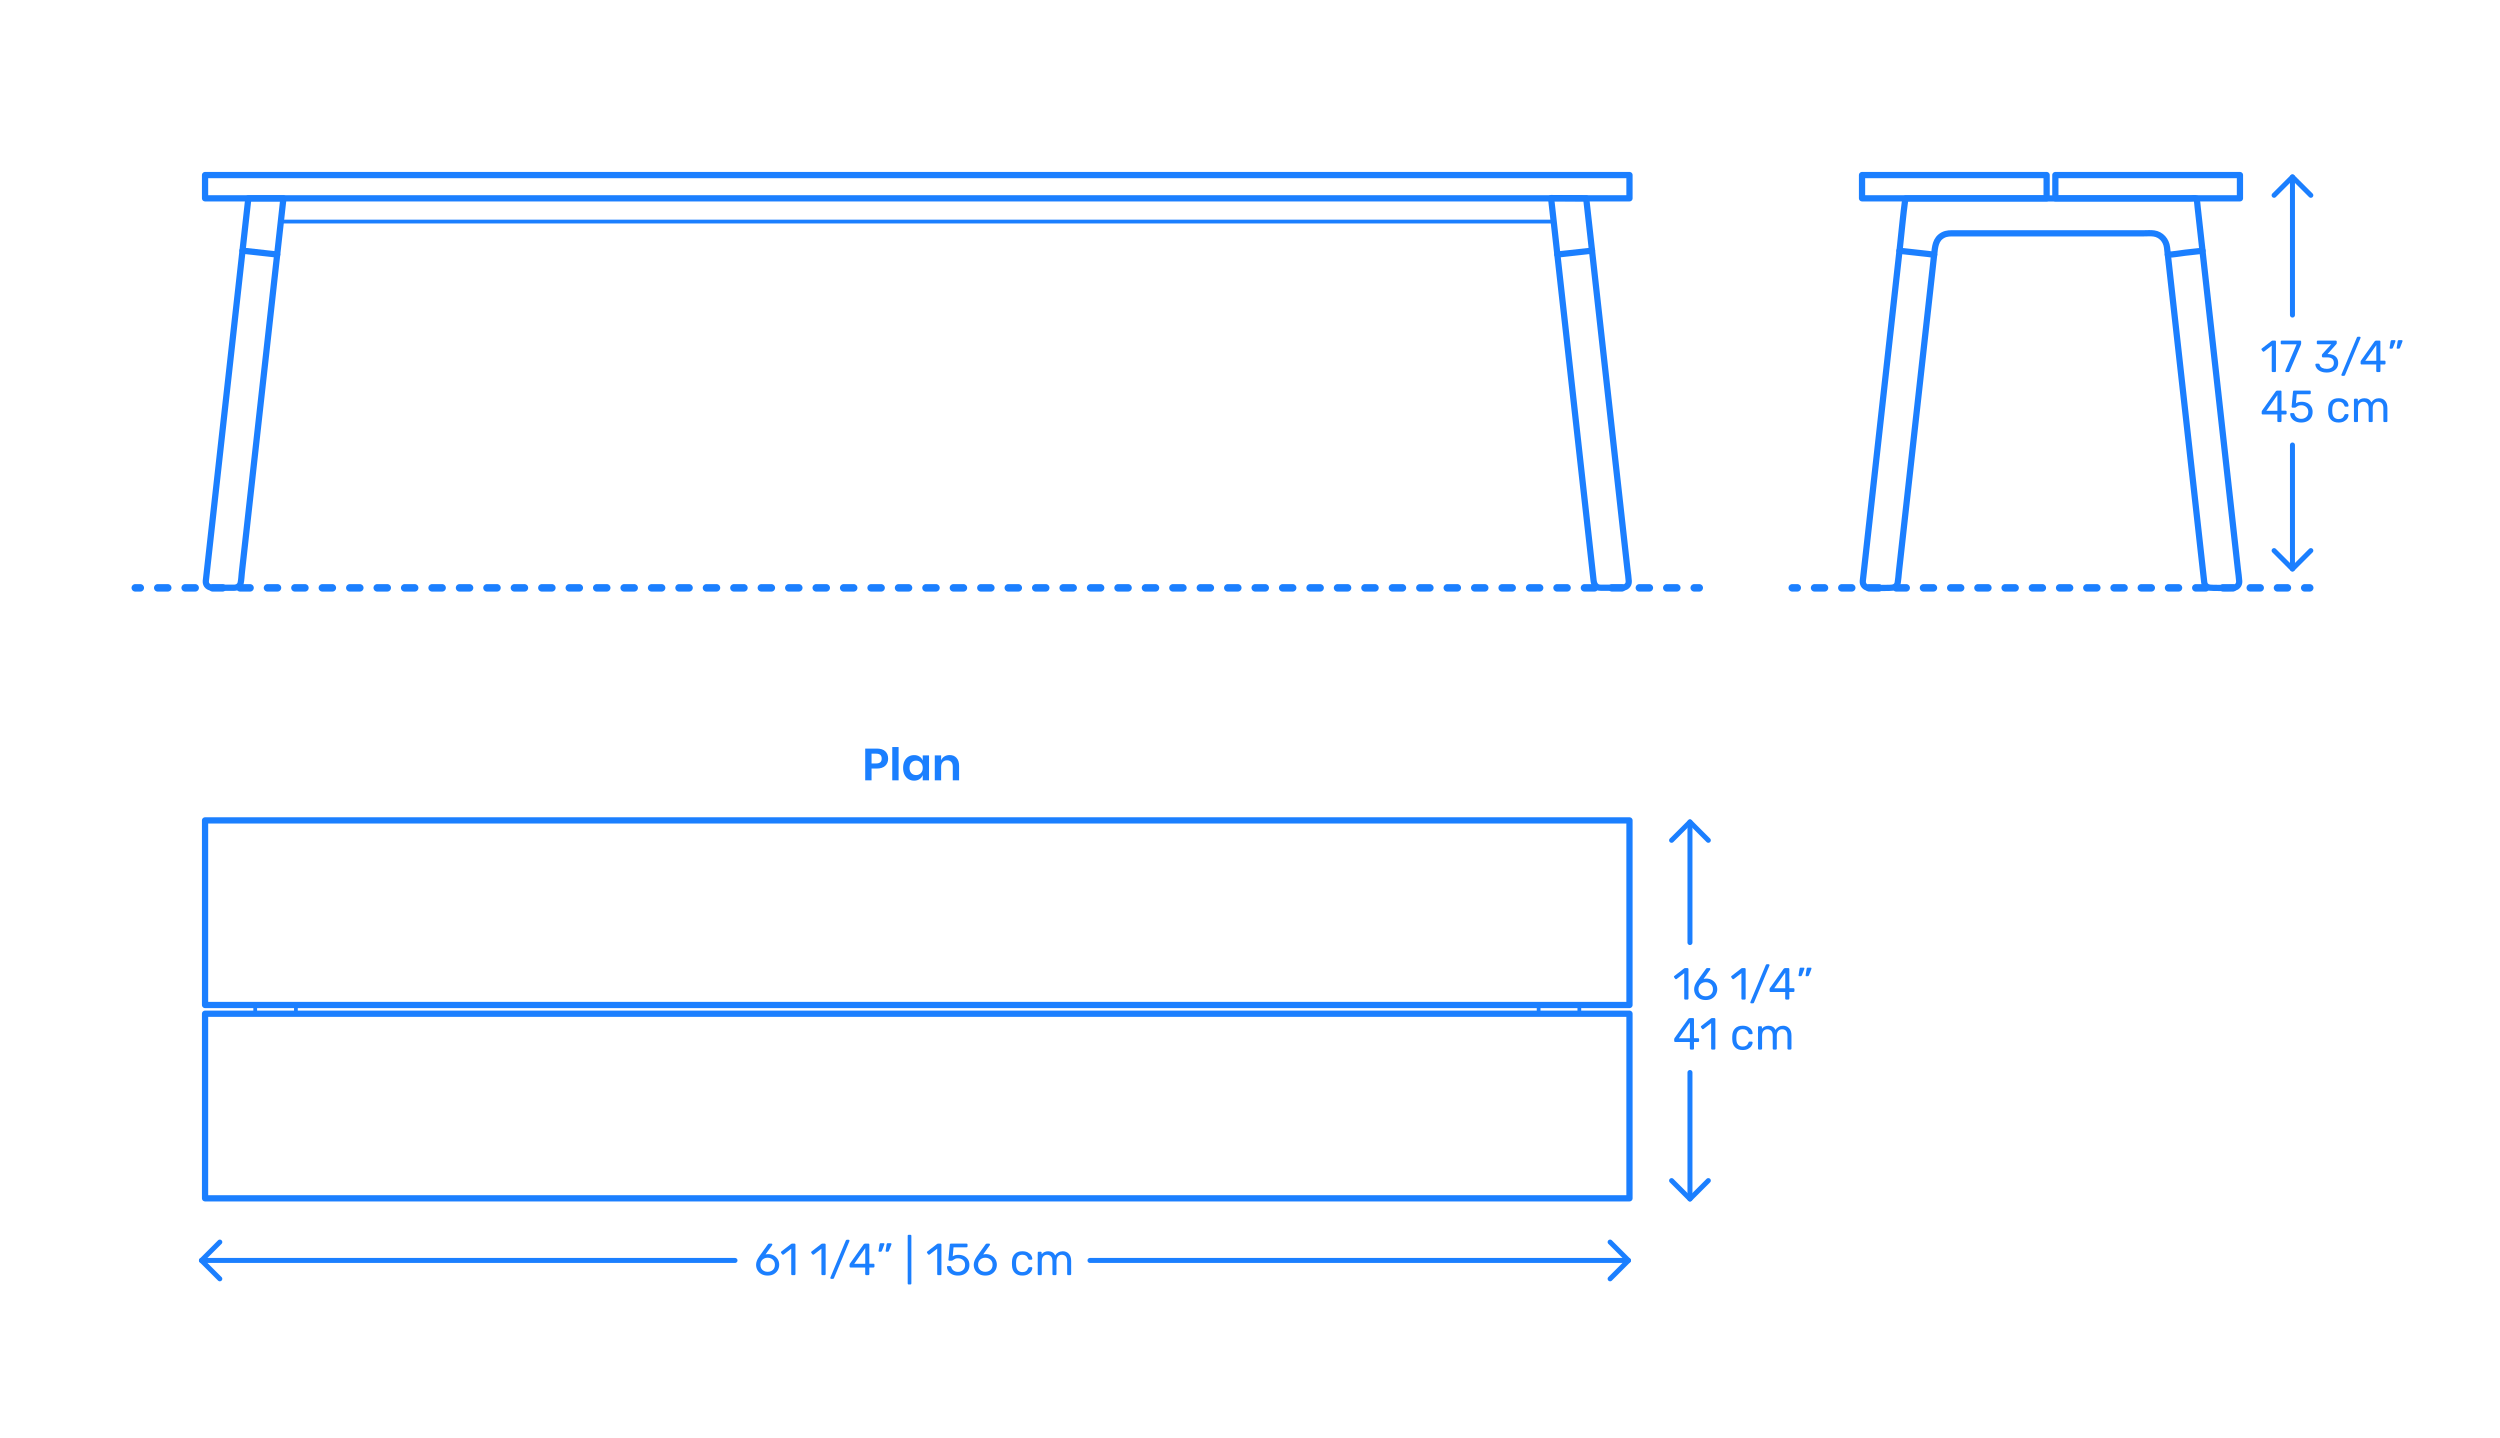 <?xml version="1.0" encoding="utf-8"?>
<!-- Generator: Adobe Illustrator 23.0.3, SVG Export Plug-In . SVG Version: 6.00 Build 0)  -->
<!DOCTYPE svg PUBLIC "-//W3C//DTD SVG 1.1//EN" "http://www.w3.org/Graphics/SVG/1.1/DTD/svg11.dtd">
<svg version="1.1" xmlns:x="http://ns.adobe.com/Extensibility/1.0/" xmlns:i="http://ns.adobe.com/AdobeIllustrator/10.0/" xmlns:graph="http://ns.adobe.com/Graphs/1.0/"
	 xmlns="http://www.w3.org/2000/svg" xmlns:xlink="http://www.w3.org/1999/xlink" xmlns:a="http://ns.adobe.com/AdobeSVGViewerExtensions/3.0/"
	 x="0px" y="0px" viewBox="0 0 1000 575" enable-background="new 0 0 1000 575" xml:space="preserve">
<g id="FILL-BACKGROUND">
	<rect fill="#FFFFFF" width="1000" height="575"/>
</g>
<g id="N-DIMENSIONS">
	<g id="MTEXT_103_">
		<g>
			<g>
				<g>
					<path fill="#1B7FFF" d="M348.624,307.42v4.716h-2.538v-12.708h4.626c1.5,0,2.631,0.36,3.393,1.08s1.143,1.698,1.143,2.934
						c0,1.213-0.393,2.179-1.179,2.898c-0.786,0.72-1.905,1.08-3.357,1.08H348.624z M352.674,303.441
						c0-0.636-0.174-1.121-0.522-1.458c-0.348-0.336-0.918-0.504-1.71-0.504h-1.818v3.906h1.818
						C351.929,305.386,352.674,304.737,352.674,303.441z"/>
					<path fill="#1B7FFF" d="M359.441,298.815v13.32h-2.538v-13.32H359.441z"/>
					<path fill="#1B7FFF" d="M367.812,302.632c0.6,0.396,1.026,0.93,1.278,1.602v-2.069h2.52v9.972h-2.52v-2.088
						c-0.252,0.672-0.678,1.209-1.278,1.611c-0.6,0.401-1.32,0.603-2.16,0.603c-0.84,0-1.596-0.204-2.268-0.612
						c-0.672-0.407-1.197-0.999-1.575-1.772c-0.378-0.774-0.567-1.684-0.567-2.728s0.189-1.953,0.567-2.727
						c0.378-0.774,0.903-1.365,1.575-1.773c0.672-0.407,1.428-0.611,2.268-0.611C366.492,302.038,367.211,302.235,367.812,302.632z
						 M364.536,305.025c-0.48,0.517-0.72,1.225-0.72,2.124c0,0.9,0.24,1.605,0.72,2.115c0.48,0.511,1.116,0.765,1.908,0.765
						c0.768,0,1.401-0.261,1.899-0.782c0.498-0.522,0.747-1.222,0.747-2.098c0-0.888-0.25-1.593-0.747-2.114
						c-0.498-0.522-1.131-0.783-1.899-0.783C365.652,304.252,365.016,304.51,364.536,305.025z"/>
					<path fill="#1B7FFF" d="M382.607,303.153c0.684,0.757,1.026,1.818,1.026,3.187v5.796h-2.52v-5.508
						c0-0.792-0.204-1.407-0.612-1.845c-0.408-0.438-0.966-0.657-1.674-0.657c-0.72,0-1.296,0.233-1.728,0.702
						c-0.432,0.468-0.648,1.14-0.648,2.016v5.292h-2.538v-9.972h2.538v1.998c0.264-0.672,0.699-1.197,1.305-1.575
						c0.605-0.378,1.305-0.567,2.097-0.567C381.005,302.02,381.923,302.397,382.607,303.153z"/>
				</g>
			</g>
		</g>
	</g>
	<g>
		<g id="POLYLINE_1747_">
			
				<polyline fill="none" stroke="#1B7FFF" stroke-width="2" stroke-linecap="round" stroke-linejoin="round" stroke-miterlimit="10" points="
				924.332,220.242 916.984,227.59 909.637,220.242 			"/>
		</g>
		<g id="POLYLINE_1730_">
			
				<polyline fill="none" stroke="#1B7FFF" stroke-width="2" stroke-linecap="round" stroke-linejoin="round" stroke-miterlimit="10" points="
				924.332,78.119 916.984,70.772 909.637,78.119 			"/>
		</g>
		<g id="MTEXT_101_">
			<g>
				<g>
					<g>
						<path fill="#1B7FFF" d="M908.799,148.717c-0.072-0.078-0.108-0.177-0.108-0.297v-10.152l-3.023,2.322
							c-0.084,0.072-0.174,0.107-0.27,0.107c-0.108,0-0.21-0.059-0.306-0.18l-0.432-0.558c-0.06-0.084-0.09-0.168-0.09-0.252
							c0-0.132,0.06-0.239,0.18-0.324l3.906-3.024c0.132-0.083,0.288-0.125,0.468-0.125h0.846c0.12,0,0.219,0.039,0.297,0.117
							s0.117,0.177,0.117,0.297v11.771c0,0.12-0.039,0.219-0.117,0.297s-0.177,0.117-0.297,0.117h-0.882
							C908.967,148.834,908.871,148.795,908.799,148.717z"/>
						<path fill="#1B7FFF" d="M914.208,148.717c-0.066-0.078-0.099-0.171-0.099-0.279l0.036-0.162l4.5-10.529h-5.94
							c-0.12,0-0.219-0.039-0.297-0.117c-0.078-0.078-0.117-0.177-0.117-0.297v-0.666c0-0.132,0.036-0.236,0.108-0.314
							c0.072-0.078,0.174-0.117,0.306-0.117h7.344c0.132,0,0.234,0.039,0.306,0.117c0.072,0.078,0.108,0.183,0.108,0.314v0.611
							c0,0.217-0.048,0.451-0.144,0.703l-4.446,10.403c-0.06,0.132-0.126,0.24-0.198,0.324c-0.072,0.084-0.174,0.126-0.306,0.126
							h-0.9C914.36,148.834,914.273,148.795,914.208,148.717z"/>
						<path fill="#1B7FFF" d="M928.274,148.555c-0.684-0.306-1.203-0.705-1.557-1.197c-0.354-0.491-0.543-1.002-0.567-1.529
							c0-0.107,0.036-0.195,0.108-0.262c0.072-0.065,0.162-0.099,0.27-0.099h0.81c0.132,0,0.24,0.027,0.324,0.081
							c0.083,0.055,0.15,0.159,0.198,0.314c0.156,0.613,0.495,1.045,1.017,1.297s1.137,0.378,1.845,0.378
							c0.864,0,1.551-0.207,2.061-0.621c0.51-0.414,0.765-1.005,0.765-1.772c0-1.465-0.894-2.197-2.682-2.197h-1.692
							c-0.12,0-0.219-0.038-0.297-0.116s-0.117-0.177-0.117-0.297v-0.468c0-0.181,0.066-0.336,0.198-0.469l3.51-3.888h-5.328
							c-0.12,0-0.219-0.036-0.297-0.108s-0.117-0.168-0.117-0.287v-0.648c0-0.132,0.039-0.236,0.117-0.314s0.177-0.117,0.297-0.117
							h7.128c0.132,0,0.237,0.039,0.315,0.117c0.078,0.078,0.117,0.183,0.117,0.314v0.594c0,0.133-0.061,0.27-0.18,0.414
							l-3.51,3.942h0.288c1.224,0.036,2.193,0.354,2.907,0.954c0.714,0.6,1.071,1.476,1.071,2.627c0,0.793-0.195,1.475-0.585,2.044
							c-0.39,0.569-0.933,1.008-1.629,1.313c-0.696,0.307-1.482,0.459-2.358,0.459C929.768,149.014,928.958,148.861,928.274,148.555
							z"/>
						<path fill="#1B7FFF" d="M936.644,150.238c-0.072-0.072-0.108-0.156-0.108-0.252c0-0.049,0.018-0.121,0.054-0.217l6.156-14.777
							c0.108-0.204,0.264-0.307,0.468-0.307h0.666c0.096,0,0.18,0.037,0.252,0.108c0.072,0.072,0.108,0.156,0.108,0.252
							c0,0.048-0.018,0.12-0.054,0.216l-6.174,14.778c-0.024,0.071-0.075,0.141-0.153,0.207c-0.078,0.065-0.183,0.099-0.315,0.099
							h-0.648C936.8,150.346,936.716,150.311,936.644,150.238z"/>
						<path fill="#1B7FFF" d="M950.621,148.717c-0.078-0.078-0.117-0.177-0.117-0.297v-2.628h-5.85c-0.12,0-0.219-0.039-0.297-0.117
							c-0.078-0.077-0.117-0.177-0.117-0.297v-0.666c0-0.168,0.066-0.348,0.198-0.54l5.418-7.632c0.06-0.097,0.15-0.171,0.27-0.226
							c0.12-0.054,0.252-0.08,0.396-0.08h1.224c0.132,0,0.234,0.035,0.306,0.107c0.072,0.072,0.108,0.174,0.108,0.307v7.631h1.638
							c0.12,0,0.219,0.039,0.297,0.117c0.078,0.078,0.117,0.178,0.117,0.297v0.685c0,0.12-0.039,0.22-0.117,0.297
							c-0.078,0.078-0.177,0.117-0.297,0.117h-1.638v2.628c0,0.12-0.039,0.219-0.117,0.297s-0.177,0.117-0.297,0.117h-0.828
							C950.797,148.834,950.699,148.795,950.621,148.717z M946.112,144.316h4.41v-6.265L946.112,144.316z"/>
						<path fill="#1B7FFF" d="M955.895,139.366c-0.054-0.072-0.069-0.162-0.045-0.271l0.396-2.52
							c0.048-0.348,0.216-0.521,0.503-0.521h1.152c0.083,0,0.153,0.029,0.207,0.09c0.054,0.06,0.081,0.132,0.081,0.215
							c0,0.121-0.018,0.217-0.054,0.289l-0.936,2.43c-0.06,0.132-0.126,0.23-0.198,0.297c-0.072,0.066-0.18,0.1-0.324,0.1h-0.558
							C956.023,139.475,955.949,139.438,955.895,139.366z M958.72,139.366c-0.054-0.072-0.069-0.162-0.045-0.271l0.396-2.52
							c0.048-0.348,0.216-0.521,0.504-0.521h1.152c0.084,0,0.153,0.029,0.207,0.09c0.054,0.06,0.081,0.132,0.081,0.215
							c0,0.121-0.018,0.217-0.054,0.289l-0.936,2.43c-0.061,0.132-0.126,0.23-0.198,0.297c-0.072,0.066-0.18,0.1-0.324,0.1h-0.558
							C958.849,139.475,958.774,139.438,958.72,139.366z"/>
						<path fill="#1B7FFF" d="M911.058,168.717c-0.078-0.078-0.117-0.178-0.117-0.297v-2.629h-5.849
							c-0.12,0-0.219-0.039-0.297-0.117c-0.078-0.077-0.117-0.176-0.117-0.297v-0.666c0-0.168,0.066-0.348,0.198-0.539l5.417-7.633
							c0.06-0.096,0.15-0.17,0.27-0.225s0.252-0.081,0.396-0.081h1.224c0.132,0,0.234,0.036,0.306,0.108
							c0.072,0.072,0.108,0.174,0.108,0.306v7.632h1.638c0.12,0,0.219,0.039,0.297,0.117c0.078,0.078,0.117,0.178,0.117,0.297v0.684
							c0,0.121-0.039,0.22-0.117,0.297c-0.078,0.078-0.177,0.117-0.297,0.117h-1.638v2.629c0,0.119-0.039,0.219-0.117,0.297
							s-0.177,0.117-0.297,0.117h-0.828C911.234,168.834,911.136,168.795,911.058,168.717z M906.549,164.315h4.409v-6.265
							L906.549,164.315z"/>
						<path fill="#1B7FFF" d="M918.141,168.527c-0.66-0.324-1.164-0.747-1.512-1.27c-0.349-0.521-0.534-1.082-0.558-1.682v-0.037
							c0-0.096,0.036-0.174,0.108-0.233c0.072-0.06,0.156-0.091,0.252-0.091h0.882c0.252,0,0.414,0.133,0.486,0.396
							c0.18,0.648,0.513,1.131,0.999,1.449c0.486,0.318,1.047,0.477,1.683,0.477c0.816,0,1.494-0.248,2.034-0.746
							s0.81-1.186,0.81-2.062c0-0.804-0.27-1.442-0.81-1.917s-1.218-0.711-2.034-0.711c-0.432,0-0.78,0.054-1.044,0.162
							c-0.264,0.107-0.534,0.264-0.81,0.468c-0.156,0.12-0.285,0.207-0.387,0.261c-0.102,0.055-0.213,0.082-0.333,0.082h-0.864
							c-0.108,0-0.204-0.039-0.288-0.117c-0.084-0.078-0.12-0.172-0.108-0.279l0.558-5.994c0.036-0.3,0.186-0.45,0.45-0.45h6.228
							c0.132,0,0.234,0.036,0.306,0.108c0.072,0.072,0.108,0.174,0.108,0.306v0.666c0,0.12-0.039,0.216-0.117,0.288
							s-0.177,0.107-0.297,0.107h-5.184l-0.324,3.619c0.576-0.408,1.35-0.613,2.322-0.613c0.804,0,1.536,0.16,2.196,0.478
							c0.66,0.318,1.185,0.783,1.575,1.396c0.39,0.611,0.585,1.338,0.585,2.178c0,0.889-0.195,1.652-0.585,2.295
							c-0.39,0.643-0.93,1.128-1.62,1.458s-1.479,0.495-2.367,0.495C919.581,169.014,918.8,168.852,918.141,168.527z"/>
						<path fill="#1B7FFF" d="M932.414,167.924c-0.72-0.725-1.098-1.742-1.134-3.051l-0.018-0.72l0.018-0.72
							c0.036-1.309,0.414-2.324,1.134-3.051c0.72-0.727,1.722-1.09,3.006-1.09c0.864,0,1.593,0.153,2.187,0.459
							c0.594,0.307,1.038,0.688,1.332,1.144s0.453,0.912,0.477,1.368c0.012,0.107-0.027,0.204-0.117,0.287
							c-0.09,0.085-0.189,0.127-0.297,0.127h-0.792c-0.12,0-0.21-0.027-0.27-0.081s-0.12-0.153-0.18-0.298
							c-0.216-0.587-0.513-1.004-0.891-1.25s-0.855-0.369-1.431-0.369c-0.756,0-1.356,0.234-1.8,0.701
							c-0.444,0.469-0.684,1.183-0.72,2.143l-0.018,0.63l0.018,0.63c0.036,0.961,0.276,1.674,0.72,2.143
							c0.444,0.468,1.044,0.701,1.8,0.701c0.588,0,1.068-0.123,1.44-0.369c0.372-0.245,0.666-0.662,0.882-1.25
							c0.06-0.145,0.12-0.243,0.18-0.297c0.06-0.055,0.15-0.082,0.27-0.082h0.792c0.108,0,0.207,0.043,0.297,0.127
							c0.09,0.084,0.129,0.18,0.117,0.287c-0.024,0.445-0.183,0.895-0.477,1.351s-0.738,0.84-1.332,1.151
							c-0.594,0.312-1.323,0.469-2.187,0.469C934.136,169.014,933.134,168.65,932.414,167.924z"/>
						<path fill="#1B7FFF" d="M941.693,168.717c-0.078-0.078-0.117-0.178-0.117-0.297v-8.532c0-0.12,0.039-0.22,0.117-0.298
							c0.078-0.077,0.177-0.116,0.297-0.116h0.756c0.12,0,0.216,0.039,0.288,0.116c0.072,0.078,0.108,0.178,0.108,0.298v0.612
							c0.648-0.805,1.524-1.207,2.628-1.207c1.32,0,2.256,0.553,2.808,1.656c0.288-0.504,0.699-0.906,1.233-1.205
							c0.534-0.301,1.131-0.451,1.791-0.451c0.984,0,1.788,0.336,2.412,1.008c0.624,0.673,0.936,1.645,0.936,2.916v5.203
							c0,0.119-0.039,0.219-0.117,0.297s-0.177,0.117-0.297,0.117h-0.774c-0.12,0-0.219-0.039-0.297-0.117s-0.117-0.178-0.117-0.297
							v-5.041c0-0.959-0.198-1.646-0.594-2.061s-0.918-0.621-1.566-0.621c-0.576,0-1.071,0.213-1.485,0.639
							c-0.414,0.427-0.621,1.107-0.621,2.043v5.041c0,0.119-0.039,0.219-0.117,0.297s-0.177,0.117-0.297,0.117h-0.792
							c-0.12,0-0.219-0.039-0.297-0.117c-0.078-0.078-0.117-0.178-0.117-0.297v-5.041c0-0.947-0.207-1.631-0.621-2.051
							c-0.414-0.42-0.927-0.631-1.539-0.631c-0.576,0-1.071,0.211-1.485,0.631s-0.621,1.098-0.621,2.033v5.059
							c0,0.119-0.04,0.219-0.117,0.297c-0.078,0.078-0.177,0.117-0.297,0.117h-0.792
							C941.87,168.834,941.771,168.795,941.693,168.717z"/>
					</g>
				</g>
			</g>
		</g>
		<g id="POLYLINE_1729_">
			
				<line fill="none" stroke="#1B7FFF" stroke-width="2" stroke-linecap="round" stroke-linejoin="round" stroke-miterlimit="10" x1="916.984" y1="227.59" x2="916.984" y2="178"/>
		</g>
		<g id="POLYLINE_1728_">
			
				<line fill="none" stroke="#1B7FFF" stroke-width="2" stroke-linecap="round" stroke-linejoin="round" stroke-miterlimit="10" x1="916.984" y1="126.023" x2="916.984" y2="70.772"/>
		</g>
	</g>
	<g>
		<g id="POLYLINE_1727_">
			
				<polyline fill="none" stroke="#1B7FFF" stroke-width="2" stroke-linecap="round" stroke-linejoin="round" stroke-miterlimit="10" points="
				683.332,472.242 675.984,479.59 668.637,472.242 			"/>
		</g>
		<g id="POLYLINE_1726_">
			
				<polyline fill="none" stroke="#1B7FFF" stroke-width="2" stroke-linecap="round" stroke-linejoin="round" stroke-miterlimit="10" points="
				683.332,336.119 675.984,328.772 668.637,336.119 			"/>
		</g>
		<g id="MTEXT_99_">
			<g>
				<g>
					<g>
						<path fill="#1B7FFF" d="M673.799,399.717c-0.072-0.078-0.108-0.177-0.108-0.297v-10.152l-3.023,2.322
							c-0.084,0.072-0.174,0.107-0.27,0.107c-0.108,0-0.21-0.059-0.306-0.18l-0.432-0.558c-0.06-0.084-0.09-0.168-0.09-0.252
							c0-0.132,0.06-0.239,0.18-0.324l3.906-3.024c0.132-0.083,0.288-0.125,0.468-0.125h0.846c0.12,0,0.219,0.039,0.297,0.117
							s0.117,0.177,0.117,0.297v11.771c0,0.12-0.039,0.219-0.117,0.297s-0.177,0.117-0.297,0.117h-0.882
							C673.967,399.834,673.871,399.795,673.799,399.717z"/>
						<path fill="#1B7FFF" d="M679.802,399.43c-0.702-0.391-1.236-0.916-1.602-1.576c-0.366-0.659-0.549-1.379-0.549-2.16
							c0-1.031,0.414-2.135,1.242-3.312l3.438-4.788c0.012-0.012,0.045-0.054,0.099-0.126c0.054-0.071,0.123-0.128,0.207-0.171
							c0.083-0.042,0.18-0.062,0.288-0.062h0.882c0.108,0,0.195,0.039,0.261,0.117s0.099,0.17,0.099,0.278
							c0,0.06-0.03,0.138-0.09,0.233l-2.628,3.673c0.312-0.072,0.66-0.108,1.044-0.108c0.875,0,1.647,0.195,2.313,0.586
							c0.666,0.39,1.182,0.905,1.548,1.547c0.366,0.643,0.549,1.348,0.549,2.115s-0.183,1.485-0.549,2.151
							c-0.366,0.666-0.897,1.196-1.593,1.593c-0.696,0.396-1.519,0.594-2.466,0.594C681.334,400.014,680.503,399.818,679.802,399.43
							z M683.734,398.195c0.444-0.215,0.798-0.536,1.062-0.963c0.264-0.426,0.396-0.938,0.396-1.539
							c0-0.588-0.135-1.094-0.405-1.521c-0.27-0.426-0.627-0.749-1.071-0.972c-0.444-0.223-0.924-0.333-1.44-0.333
							s-0.996,0.11-1.44,0.333s-0.798,0.546-1.062,0.972c-0.264,0.427-0.396,0.933-0.396,1.521c0,0.601,0.132,1.113,0.396,1.539
							c0.264,0.427,0.618,0.748,1.062,0.963c0.444,0.217,0.924,0.324,1.44,0.324C682.805,398.52,683.291,398.412,683.734,398.195z"
							/>
						<path fill="#1B7FFF" d="M696.676,399.717c-0.072-0.078-0.108-0.177-0.108-0.297v-10.152l-3.024,2.322
							c-0.084,0.072-0.174,0.107-0.27,0.107c-0.108,0-0.21-0.059-0.306-0.18l-0.432-0.558c-0.06-0.084-0.09-0.168-0.09-0.252
							c0-0.132,0.06-0.239,0.18-0.324l3.906-3.024c0.132-0.083,0.288-0.125,0.468-0.125h0.846c0.12,0,0.219,0.039,0.297,0.117
							s0.117,0.177,0.117,0.297v11.771c0,0.12-0.039,0.219-0.117,0.297s-0.177,0.117-0.297,0.117h-0.882
							C696.844,399.834,696.748,399.795,696.676,399.717z"/>
						<path fill="#1B7FFF" d="M700.222,401.238c-0.072-0.072-0.108-0.156-0.108-0.252c0-0.049,0.018-0.121,0.054-0.217l6.156-14.777
							c0.108-0.204,0.264-0.307,0.468-0.307h0.666c0.096,0,0.18,0.037,0.252,0.108c0.072,0.072,0.108,0.156,0.108,0.252
							c0,0.048-0.018,0.12-0.054,0.216l-6.174,14.778c-0.024,0.071-0.075,0.141-0.153,0.207c-0.078,0.065-0.183,0.099-0.315,0.099
							h-0.648C700.378,401.346,700.294,401.311,700.222,401.238z"/>
						<path fill="#1B7FFF" d="M714.199,399.717c-0.078-0.078-0.117-0.177-0.117-0.297v-2.628h-5.85c-0.12,0-0.219-0.039-0.297-0.117
							c-0.078-0.077-0.117-0.177-0.117-0.297v-0.666c0-0.168,0.066-0.348,0.198-0.54l5.418-7.632c0.06-0.097,0.15-0.171,0.27-0.226
							c0.12-0.054,0.252-0.08,0.396-0.08h1.224c0.132,0,0.234,0.035,0.306,0.107c0.072,0.072,0.108,0.174,0.108,0.307v7.631h1.638
							c0.12,0,0.219,0.039,0.297,0.117c0.078,0.078,0.117,0.178,0.117,0.297v0.685c0,0.12-0.039,0.22-0.117,0.297
							c-0.078,0.078-0.177,0.117-0.297,0.117h-1.638v2.628c0,0.12-0.039,0.219-0.117,0.297s-0.177,0.117-0.297,0.117h-0.828
							C714.375,399.834,714.277,399.795,714.199,399.717z M709.69,395.316h4.41v-6.265L709.69,395.316z"/>
						<path fill="#1B7FFF" d="M719.472,390.366c-0.054-0.072-0.069-0.162-0.045-0.271l0.396-2.52
							c0.048-0.348,0.216-0.521,0.504-0.521h1.152c0.083,0,0.153,0.029,0.207,0.09c0.054,0.06,0.081,0.132,0.081,0.215
							c0,0.121-0.018,0.217-0.054,0.289l-0.936,2.43c-0.06,0.132-0.126,0.23-0.198,0.297c-0.072,0.066-0.18,0.1-0.324,0.1h-0.558
							C719.601,390.475,719.526,390.438,719.472,390.366z M722.298,390.366c-0.054-0.072-0.069-0.162-0.045-0.271l0.396-2.52
							c0.048-0.348,0.216-0.521,0.504-0.521h1.152c0.084,0,0.153,0.029,0.207,0.09c0.054,0.06,0.081,0.132,0.081,0.215
							c0,0.121-0.018,0.217-0.054,0.289l-0.936,2.43c-0.061,0.132-0.126,0.23-0.198,0.297c-0.072,0.066-0.18,0.1-0.324,0.1h-0.558
							C722.427,390.475,722.352,390.438,722.298,390.366z"/>
						<path fill="#1B7FFF" d="M676.058,419.717c-0.078-0.078-0.117-0.178-0.117-0.297v-2.629h-5.849
							c-0.12,0-0.219-0.039-0.297-0.117c-0.078-0.077-0.117-0.176-0.117-0.297v-0.666c0-0.168,0.066-0.348,0.198-0.539l5.417-7.633
							c0.06-0.096,0.15-0.17,0.27-0.225s0.252-0.081,0.396-0.081h1.224c0.132,0,0.234,0.036,0.306,0.108
							c0.072,0.072,0.108,0.174,0.108,0.306v7.632h1.638c0.12,0,0.219,0.039,0.297,0.117c0.078,0.078,0.117,0.178,0.117,0.297v0.684
							c0,0.121-0.039,0.22-0.117,0.297c-0.078,0.078-0.177,0.117-0.297,0.117h-1.638v2.629c0,0.119-0.039,0.219-0.117,0.297
							s-0.177,0.117-0.297,0.117h-0.828C676.234,419.834,676.136,419.795,676.058,419.717z M671.549,415.315h4.409v-6.265
							L671.549,415.315z"/>
						<path fill="#1B7FFF" d="M684.563,419.717c-0.072-0.078-0.108-0.178-0.108-0.297v-10.152l-3.024,2.322
							c-0.084,0.072-0.174,0.107-0.27,0.107c-0.108,0-0.21-0.06-0.306-0.18l-0.432-0.559c-0.06-0.084-0.09-0.168-0.09-0.252
							c0-0.131,0.06-0.239,0.18-0.324l3.906-3.023c0.132-0.084,0.288-0.126,0.468-0.126h0.846c0.12,0,0.219,0.039,0.297,0.117
							s0.117,0.177,0.117,0.297v11.772c0,0.119-0.039,0.219-0.117,0.297s-0.177,0.117-0.297,0.117h-0.882
							C684.731,419.834,684.635,419.795,684.563,419.717z"/>
						<path fill="#1B7FFF" d="M694.048,418.924c-0.72-0.725-1.098-1.742-1.134-3.051l-0.018-0.72l0.018-0.72
							c0.036-1.309,0.414-2.324,1.134-3.051c0.72-0.727,1.722-1.09,3.006-1.09c0.864,0,1.593,0.153,2.187,0.459
							c0.594,0.307,1.038,0.688,1.332,1.144s0.453,0.912,0.477,1.368c0.012,0.107-0.027,0.204-0.117,0.287
							c-0.09,0.085-0.189,0.127-0.297,0.127h-0.792c-0.12,0-0.21-0.027-0.27-0.081s-0.12-0.153-0.18-0.298
							c-0.216-0.587-0.513-1.004-0.891-1.25s-0.855-0.369-1.431-0.369c-0.756,0-1.356,0.234-1.8,0.701
							c-0.444,0.469-0.684,1.183-0.72,2.143l-0.018,0.63l0.018,0.63c0.036,0.961,0.276,1.674,0.72,2.143
							c0.444,0.468,1.044,0.701,1.8,0.701c0.588,0,1.068-0.123,1.44-0.369c0.372-0.245,0.666-0.662,0.882-1.25
							c0.06-0.145,0.12-0.243,0.18-0.297c0.06-0.055,0.15-0.082,0.27-0.082h0.792c0.108,0,0.207,0.043,0.297,0.127
							c0.09,0.084,0.129,0.18,0.117,0.287c-0.024,0.445-0.183,0.895-0.477,1.351s-0.738,0.84-1.332,1.151
							c-0.594,0.312-1.323,0.469-2.187,0.469C695.77,420.014,694.769,419.65,694.048,418.924z"/>
						<path fill="#1B7FFF" d="M703.327,419.717c-0.078-0.078-0.117-0.178-0.117-0.297v-8.532c0-0.12,0.039-0.22,0.117-0.298
							c0.078-0.077,0.177-0.116,0.297-0.116h0.756c0.12,0,0.216,0.039,0.288,0.116c0.072,0.078,0.108,0.178,0.108,0.298v0.612
							c0.648-0.805,1.524-1.207,2.628-1.207c1.32,0,2.256,0.553,2.808,1.656c0.288-0.504,0.699-0.906,1.233-1.205
							c0.534-0.301,1.131-0.451,1.791-0.451c0.984,0,1.788,0.336,2.412,1.008c0.624,0.673,0.936,1.645,0.936,2.916v5.203
							c0,0.119-0.039,0.219-0.117,0.297s-0.177,0.117-0.297,0.117h-0.774c-0.12,0-0.219-0.039-0.297-0.117s-0.117-0.178-0.117-0.297
							v-5.041c0-0.959-0.198-1.646-0.594-2.061s-0.918-0.621-1.566-0.621c-0.576,0-1.071,0.213-1.485,0.639
							c-0.414,0.427-0.621,1.107-0.621,2.043v5.041c0,0.119-0.039,0.219-0.117,0.297s-0.177,0.117-0.297,0.117h-0.792
							c-0.12,0-0.219-0.039-0.297-0.117c-0.078-0.078-0.117-0.178-0.117-0.297v-5.041c0-0.947-0.207-1.631-0.621-2.051
							c-0.414-0.42-0.927-0.631-1.539-0.631c-0.576,0-1.071,0.211-1.485,0.631s-0.621,1.098-0.621,2.033v5.059
							c0,0.119-0.04,0.219-0.117,0.297c-0.078,0.078-0.177,0.117-0.297,0.117h-0.792
							C703.504,419.834,703.405,419.795,703.327,419.717z"/>
					</g>
				</g>
			</g>
		</g>
		<g id="POLYLINE_1719_">
			
				<line fill="none" stroke="#1B7FFF" stroke-width="2" stroke-linecap="round" stroke-linejoin="round" stroke-miterlimit="10" x1="675.984" y1="479.59" x2="675.984" y2="429"/>
		</g>
		<g id="POLYLINE_1718_">
			
				<line fill="none" stroke="#1B7FFF" stroke-width="2" stroke-linecap="round" stroke-linejoin="round" stroke-miterlimit="10" x1="675.984" y1="377.023" x2="675.984" y2="328.772"/>
		</g>
	</g>
	<g>
		<g id="POLYLINE_1717_">
			
				<polyline fill="none" stroke="#1B7FFF" stroke-width="2" stroke-linecap="round" stroke-linejoin="round" stroke-miterlimit="10" points="
				644.046,496.833 651.393,504.181 644.046,511.528 			"/>
		</g>
		<g id="POLYLINE_1670_">
			
				<polyline fill="none" stroke="#1B7FFF" stroke-width="2" stroke-linecap="round" stroke-linejoin="round" stroke-miterlimit="10" points="
				87.923,496.833 80.575,504.181 87.923,511.528 			"/>
		</g>
		<g id="MTEXT_90_">
			<g>
				<g>
					<g>
						<path fill="#1B7FFF" d="M304.584,509.643c-0.702-0.391-1.236-0.916-1.602-1.576c-0.366-0.659-0.549-1.379-0.549-2.16
							c0-1.031,0.414-2.135,1.242-3.312l3.438-4.788c0.012-0.012,0.045-0.054,0.099-0.126c0.054-0.071,0.123-0.128,0.207-0.171
							c0.083-0.042,0.18-0.062,0.288-0.062h0.882c0.108,0,0.195,0.039,0.261,0.117s0.099,0.17,0.099,0.278
							c0,0.06-0.03,0.138-0.09,0.233l-2.628,3.673c0.312-0.072,0.66-0.108,1.044-0.108c0.875,0,1.647,0.195,2.313,0.586
							c0.666,0.39,1.182,0.905,1.548,1.547c0.366,0.643,0.549,1.348,0.549,2.115s-0.183,1.485-0.549,2.151
							c-0.366,0.666-0.897,1.196-1.593,1.593c-0.696,0.396-1.519,0.594-2.466,0.594
							C306.117,510.227,305.286,510.031,304.584,509.643z M308.517,508.408c0.444-0.215,0.798-0.536,1.062-0.963
							c0.264-0.426,0.396-0.938,0.396-1.539c0-0.588-0.135-1.094-0.405-1.521c-0.27-0.426-0.627-0.749-1.071-0.972
							c-0.444-0.223-0.924-0.333-1.44-0.333s-0.996,0.11-1.44,0.333s-0.798,0.546-1.062,0.972c-0.264,0.427-0.396,0.933-0.396,1.521
							c0,0.601,0.132,1.113,0.396,1.539c0.264,0.427,0.618,0.748,1.062,0.963c0.444,0.217,0.924,0.324,1.44,0.324
							C307.587,508.732,308.073,508.625,308.517,508.408z"/>
						<path fill="#1B7FFF" d="M316.599,509.93c-0.072-0.078-0.108-0.177-0.108-0.297V499.48l-3.024,2.322
							c-0.084,0.072-0.174,0.107-0.27,0.107c-0.108,0-0.21-0.059-0.306-0.18l-0.432-0.558c-0.06-0.084-0.09-0.168-0.09-0.252
							c0-0.132,0.06-0.239,0.18-0.324l3.906-3.024c0.132-0.083,0.288-0.125,0.468-0.125h0.846c0.12,0,0.219,0.039,0.297,0.117
							s0.117,0.177,0.117,0.297v11.771c0,0.12-0.039,0.219-0.117,0.297s-0.177,0.117-0.297,0.117h-0.882
							C316.767,510.047,316.671,510.008,316.599,509.93z"/>
						<path fill="#1B7FFF" d="M328.676,509.93c-0.072-0.078-0.108-0.177-0.108-0.297V499.48l-3.024,2.322
							c-0.084,0.072-0.174,0.107-0.27,0.107c-0.108,0-0.21-0.059-0.306-0.18l-0.432-0.558c-0.06-0.084-0.09-0.168-0.09-0.252
							c0-0.132,0.06-0.239,0.18-0.324l3.906-3.024c0.132-0.083,0.288-0.125,0.468-0.125h0.846c0.12,0,0.219,0.039,0.297,0.117
							s0.117,0.177,0.117,0.297v11.771c0,0.12-0.039,0.219-0.117,0.297s-0.177,0.117-0.297,0.117h-0.882
							C328.844,510.047,328.748,510.008,328.676,509.93z"/>
						<path fill="#1B7FFF" d="M332.222,511.451c-0.072-0.072-0.108-0.156-0.108-0.252c0-0.049,0.018-0.121,0.054-0.217l6.156-14.777
							c0.108-0.204,0.264-0.307,0.468-0.307h0.666c0.096,0,0.18,0.037,0.252,0.108c0.072,0.072,0.108,0.156,0.108,0.252
							c0,0.048-0.018,0.12-0.054,0.216l-6.174,14.778c-0.024,0.071-0.075,0.141-0.153,0.207c-0.078,0.065-0.183,0.099-0.315,0.099
							h-0.648C332.377,511.559,332.293,511.523,332.222,511.451z"/>
						<path fill="#1B7FFF" d="M346.198,509.93c-0.078-0.078-0.117-0.177-0.117-0.297v-2.628h-5.85c-0.12,0-0.219-0.039-0.297-0.117
							c-0.078-0.077-0.117-0.177-0.117-0.297v-0.666c0-0.168,0.066-0.348,0.198-0.54l5.418-7.632c0.06-0.097,0.15-0.171,0.27-0.226
							c0.12-0.054,0.252-0.08,0.396-0.08h1.224c0.132,0,0.234,0.035,0.306,0.107c0.072,0.072,0.108,0.174,0.108,0.307v7.631h1.638
							c0.12,0,0.219,0.039,0.297,0.117c0.078,0.078,0.117,0.178,0.117,0.297v0.685c0,0.12-0.039,0.22-0.117,0.297
							c-0.078,0.078-0.177,0.117-0.297,0.117h-1.638v2.628c0,0.12-0.039,0.219-0.117,0.297s-0.177,0.117-0.297,0.117h-0.828
							C346.375,510.047,346.276,510.008,346.198,509.93z M341.689,505.529h4.41v-6.265L341.689,505.529z"/>
						<path fill="#1B7FFF" d="M351.472,500.579c-0.054-0.072-0.069-0.162-0.045-0.271l0.396-2.52
							c0.048-0.348,0.216-0.521,0.504-0.521h1.152c0.083,0,0.153,0.029,0.207,0.09c0.054,0.06,0.081,0.132,0.081,0.215
							c0,0.121-0.018,0.217-0.054,0.289l-0.936,2.43c-0.06,0.132-0.126,0.23-0.198,0.297c-0.072,0.066-0.18,0.1-0.324,0.1h-0.558
							C351.601,500.688,351.526,500.65,351.472,500.579z M354.298,500.579c-0.054-0.072-0.069-0.162-0.045-0.271l0.396-2.52
							c0.048-0.348,0.216-0.521,0.504-0.521h1.152c0.084,0,0.153,0.029,0.207,0.09c0.054,0.06,0.081,0.132,0.081,0.215
							c0,0.121-0.018,0.217-0.054,0.289l-0.936,2.43c-0.061,0.132-0.126,0.23-0.198,0.297c-0.072,0.066-0.18,0.1-0.324,0.1h-0.558
							C354.427,500.688,354.353,500.65,354.298,500.579z"/>
						<path fill="#1B7FFF" d="M363.181,513.674c-0.072-0.078-0.108-0.178-0.108-0.297v-19.044c0-0.12,0.036-0.219,0.108-0.298
							c0.072-0.077,0.168-0.116,0.288-0.116h0.666c0.12,0,0.219,0.039,0.297,0.116c0.078,0.079,0.117,0.178,0.117,0.298v19.044
							c0,0.119-0.039,0.219-0.117,0.297s-0.177,0.117-0.297,0.117h-0.666C363.349,513.791,363.253,513.752,363.181,513.674z"/>
						<path fill="#1B7FFF" d="M374.988,509.93c-0.072-0.078-0.108-0.177-0.108-0.297V499.48l-3.024,2.322
							c-0.084,0.072-0.174,0.107-0.27,0.107c-0.108,0-0.21-0.059-0.306-0.18l-0.432-0.558c-0.06-0.084-0.09-0.168-0.09-0.252
							c0-0.132,0.06-0.239,0.18-0.324l3.906-3.024c0.132-0.083,0.288-0.125,0.468-0.125h0.846c0.12,0,0.219,0.039,0.297,0.117
							s0.117,0.177,0.117,0.297v11.771c0,0.12-0.039,0.219-0.117,0.297s-0.177,0.117-0.297,0.117h-0.882
							C375.156,510.047,375.06,510.008,374.988,509.93z"/>
						<path fill="#1B7FFF" d="M380.856,509.74c-0.66-0.323-1.164-0.746-1.512-1.269c-0.349-0.522-0.534-1.083-0.558-1.683v-0.036
							c0-0.097,0.036-0.174,0.108-0.233c0.072-0.061,0.156-0.091,0.252-0.091h0.882c0.252,0,0.414,0.132,0.486,0.396
							c0.18,0.648,0.513,1.132,0.999,1.449c0.486,0.318,1.047,0.478,1.683,0.478c0.816,0,1.494-0.249,2.034-0.747
							s0.81-1.186,0.81-2.061c0-0.805-0.27-1.443-0.81-1.918c-0.54-0.474-1.218-0.711-2.034-0.711c-0.432,0-0.78,0.055-1.044,0.162
							c-0.264,0.108-0.534,0.265-0.81,0.469c-0.156,0.119-0.285,0.207-0.387,0.261c-0.102,0.054-0.213,0.081-0.333,0.081h-0.864
							c-0.108,0-0.204-0.039-0.288-0.117c-0.084-0.078-0.12-0.171-0.108-0.279l0.558-5.994c0.036-0.299,0.186-0.449,0.45-0.449
							h6.228c0.132,0,0.234,0.035,0.306,0.107c0.072,0.072,0.108,0.174,0.108,0.307v0.666c0,0.119-0.039,0.215-0.117,0.287
							s-0.177,0.108-0.297,0.108h-5.184l-0.324,3.618c0.576-0.408,1.35-0.612,2.322-0.612c0.804,0,1.536,0.159,2.196,0.478
							c0.66,0.318,1.185,0.783,1.575,1.395c0.39,0.612,0.585,1.338,0.585,2.178c0,0.889-0.195,1.653-0.585,2.295
							c-0.39,0.643-0.93,1.129-1.62,1.459s-1.479,0.494-2.367,0.494C382.296,510.227,381.516,510.064,380.856,509.74z"/>
						<path fill="#1B7FFF" d="M391.647,509.643c-0.702-0.391-1.236-0.916-1.602-1.576c-0.366-0.659-0.549-1.379-0.549-2.16
							c0-1.031,0.414-2.135,1.242-3.312l3.438-4.788c0.012-0.012,0.045-0.054,0.099-0.126c0.054-0.071,0.123-0.128,0.207-0.171
							c0.083-0.042,0.18-0.062,0.288-0.062h0.882c0.108,0,0.195,0.039,0.261,0.117s0.099,0.17,0.099,0.278
							c0,0.06-0.03,0.138-0.09,0.233l-2.628,3.673c0.312-0.072,0.66-0.108,1.044-0.108c0.875,0,1.647,0.195,2.313,0.586
							c0.666,0.39,1.182,0.905,1.548,1.547c0.366,0.643,0.549,1.348,0.549,2.115s-0.183,1.485-0.549,2.151
							c-0.366,0.666-0.897,1.196-1.593,1.593c-0.696,0.396-1.519,0.594-2.466,0.594C393.18,510.227,392.349,510.031,391.647,509.643
							z M395.58,508.408c0.444-0.215,0.798-0.536,1.062-0.963c0.264-0.426,0.396-0.938,0.396-1.539c0-0.588-0.135-1.094-0.405-1.521
							c-0.27-0.426-0.627-0.749-1.071-0.972c-0.444-0.223-0.924-0.333-1.44-0.333s-0.996,0.11-1.44,0.333s-0.798,0.546-1.062,0.972
							c-0.264,0.427-0.396,0.933-0.396,1.521c0,0.601,0.132,1.113,0.396,1.539c0.264,0.427,0.618,0.748,1.062,0.963
							c0.444,0.217,0.924,0.324,1.44,0.324C394.65,508.732,395.136,508.625,395.58,508.408z"/>
						<path fill="#1B7FFF" d="M405.929,509.138c-0.72-0.726-1.098-1.743-1.134-3.051l-0.018-0.72l0.018-0.721
							c0.036-1.308,0.414-2.324,1.134-3.051c0.72-0.726,1.722-1.089,3.006-1.089c0.864,0,1.593,0.153,2.187,0.459
							c0.594,0.306,1.038,0.687,1.332,1.144c0.294,0.455,0.453,0.912,0.477,1.367c0.012,0.108-0.027,0.205-0.117,0.288
							c-0.09,0.085-0.189,0.126-0.297,0.126h-0.792c-0.12,0-0.21-0.027-0.27-0.08c-0.06-0.055-0.12-0.154-0.18-0.298
							c-0.216-0.587-0.513-1.005-0.891-1.251s-0.855-0.369-1.431-0.369c-0.756,0-1.356,0.234-1.8,0.702
							c-0.444,0.468-0.684,1.183-0.72,2.142l-0.018,0.631l0.018,0.63c0.036,0.96,0.276,1.674,0.72,2.142
							c0.444,0.469,1.044,0.702,1.8,0.702c0.588,0,1.068-0.123,1.44-0.369c0.372-0.245,0.666-0.663,0.882-1.251
							c0.06-0.145,0.12-0.242,0.18-0.297c0.06-0.054,0.15-0.081,0.27-0.081h0.792c0.108,0,0.207,0.042,0.297,0.126
							c0.09,0.084,0.129,0.18,0.117,0.288c-0.024,0.444-0.183,0.894-0.477,1.351c-0.294,0.455-0.738,0.84-1.332,1.151
							c-0.594,0.312-1.323,0.468-2.187,0.468C407.651,510.227,406.649,509.864,405.929,509.138z"/>
						<path fill="#1B7FFF" d="M415.208,509.93c-0.078-0.078-0.117-0.177-0.117-0.297v-8.531c0-0.121,0.039-0.22,0.117-0.298
							c0.078-0.077,0.177-0.116,0.297-0.116h0.756c0.12,0,0.216,0.039,0.288,0.116c0.072,0.078,0.108,0.177,0.108,0.298v0.611
							c0.648-0.804,1.523-1.206,2.627-1.206c1.32,0,2.256,0.552,2.808,1.656c0.288-0.505,0.699-0.906,1.233-1.206
							c0.534-0.3,1.131-0.45,1.791-0.45c0.984,0,1.788,0.336,2.412,1.008c0.624,0.673,0.936,1.645,0.936,2.916v5.202
							c0,0.12-0.039,0.219-0.117,0.297s-0.177,0.117-0.297,0.117h-0.774c-0.12,0-0.219-0.039-0.297-0.117s-0.117-0.177-0.117-0.297
							v-5.04c0-0.96-0.198-1.647-0.594-2.062s-0.918-0.621-1.566-0.621c-0.576,0-1.071,0.214-1.485,0.64
							c-0.414,0.427-0.621,1.106-0.621,2.043v5.04c0,0.12-0.039,0.219-0.117,0.297s-0.177,0.117-0.297,0.117h-0.792
							c-0.12,0-0.219-0.039-0.297-0.117c-0.078-0.078-0.117-0.177-0.117-0.297v-5.04c0-0.948-0.207-1.632-0.621-2.052
							c-0.414-0.42-0.927-0.631-1.539-0.631c-0.576,0-1.071,0.211-1.485,0.631s-0.621,1.098-0.621,2.033v5.059
							c0,0.12-0.04,0.219-0.117,0.297c-0.078,0.078-0.177,0.117-0.297,0.117h-0.792C415.385,510.047,415.286,510.008,415.208,509.93
							z"/>
					</g>
				</g>
			</g>
		</g>
		<g id="POLYLINE_1669_">
			
				<line fill="none" stroke="#1B7FFF" stroke-width="2" stroke-linecap="round" stroke-linejoin="round" stroke-miterlimit="10" x1="651.393" y1="504.181" x2="436" y2="504.181"/>
		</g>
		<g id="POLYLINE_1668_">
			
				<line fill="none" stroke="#1B7FFF" stroke-width="2" stroke-linecap="round" stroke-linejoin="round" stroke-miterlimit="10" x1="294" y1="504.181" x2="80.575" y2="504.181"/>
		</g>
	</g>
</g>
<g id="N-TEXT">
</g>
<g id="AG-DIAGRAM">
	<g id="POLYLINE_3426_">
		<g>
			<g>
				
					<line fill="none" stroke="#1B7FFF" stroke-width="3" stroke-linecap="round" stroke-linejoin="round" x1="716.907" y1="235.14" x2="718.907" y2="235.14"/>
				
					<line fill="none" stroke="#1B7FFF" stroke-width="3" stroke-linecap="round" stroke-linejoin="round" stroke-dasharray="3.961,6.931" x1="725.838" y1="235.14" x2="918.418" y2="235.14"/>
				
					<line fill="none" stroke="#1B7FFF" stroke-width="3" stroke-linecap="round" stroke-linejoin="round" x1="921.884" y1="235.14" x2="923.884" y2="235.14"/>
			</g>
		</g>
	</g>
	<g id="POLYLINE_3425_">
		<g>
			<g>
				
					<line fill="none" stroke="#1B7FFF" stroke-width="3" stroke-linecap="round" stroke-linejoin="round" x1="54.116" y1="235.14" x2="56.116" y2="235.14"/>
				
					<line fill="none" stroke="#1B7FFF" stroke-width="3" stroke-linecap="round" stroke-linejoin="round" stroke-dasharray="3.991,6.984" x1="63.1" y1="235.14" x2="674.206" y2="235.14"/>
				
					<line fill="none" stroke="#1B7FFF" stroke-width="3" stroke-linecap="round" stroke-linejoin="round" x1="677.698" y1="235.14" x2="679.698" y2="235.14"/>
			</g>
		</g>
	</g>
</g>
<g id="AG-DETAIL-DIAGRAM">
</g>
<g id="AG-DETAIL">
	<g id="POLYLINE_3419_">
		
			<line fill="none" stroke="#1B7FFF" stroke-width="1.5" stroke-linecap="round" stroke-linejoin="round" stroke-miterlimit="10" x1="102.085" y1="402" x2="102.085" y2="405.488"/>
	</g>
	<g id="POLYLINE_3418_">
		
			<line fill="none" stroke="#1B7FFF" stroke-width="1.5" stroke-linecap="round" stroke-linejoin="round" stroke-miterlimit="10" x1="118.364" y1="405.488" x2="118.364" y2="402"/>
	</g>
	<g id="POLYLINE_3417_">
		
			<line fill="none" stroke="#1B7FFF" stroke-width="1.5" stroke-linecap="round" stroke-linejoin="round" stroke-miterlimit="10" x1="615.45" y1="405.488" x2="615.45" y2="402"/>
	</g>
	<g id="POLYLINE_3416_">
		
			<line fill="none" stroke="#1B7FFF" stroke-width="1.5" stroke-linecap="round" stroke-linejoin="round" stroke-miterlimit="10" x1="631.729" y1="402" x2="631.729" y2="405.488"/>
	</g>
	<g id="POLYLINE_3415_">
		
			<line fill="none" stroke="#1B7FFF" stroke-width="1.5" stroke-linecap="round" stroke-linejoin="round" stroke-miterlimit="10" x1="112.337" y1="88.628" x2="621.477" y2="88.628"/>
	</g>
</g>
<g id="X-VPRT">
</g>
<g id="AG-OBJECTS">
</g>
<g id="AG-PEOPLE">
</g>
<g id="AG-FURNITURE">
	<g id="POLYLINE_3414_">
		
			<rect x="822.14" y="70.023" fill="none" stroke="#1B7FFF" stroke-width="2.5" stroke-linecap="round" stroke-linejoin="round" stroke-miterlimit="10" width="73.837" height="9.302"/>
	</g>
	<g id="POLYLINE_3413_">
		
			<rect x="744.814" y="70.023" fill="none" stroke="#1B7FFF" stroke-width="2.5" stroke-linecap="round" stroke-linejoin="round" stroke-miterlimit="10" width="73.837" height="9.302"/>
	</g>
	<g id="POLYLINE_3412_">
		
			<path fill="none" stroke="#1B7FFF" stroke-width="2.5" stroke-linecap="round" stroke-linejoin="round" stroke-miterlimit="10" d="
			M867.127,101.852c0.15,1.346,0.299,2.692,0.449,4.038c0.406,3.654,0.812,7.309,1.218,10.963
			c0.591,5.317,1.182,10.634,1.772,15.952c0.709,6.384,1.419,12.769,2.128,19.153c0.764,6.876,1.528,13.753,2.292,20.629
			c0.744,6.692,1.487,13.384,2.231,20.076c0.659,5.932,1.318,11.864,1.977,17.796c0.509,4.581,1.018,9.162,1.527,13.744
			c0.286,2.576,0.573,5.152,0.859,7.728c0.039,0.354,0.061,0.715,0.119,1.067c0.32,1.959,1.958,2.14,3.608,2.14
			c2.647,0.001,5.332,0.138,7.975,0.001c1.442-0.075,2.477-1.175,2.401-2.631c-0.083-1.586-0.354-3.185-0.529-4.763
			c-0.425-3.823-0.849-7.646-1.274-11.469c-0.602-5.422-1.205-10.843-1.807-16.265c-0.715-6.436-1.43-12.871-2.145-19.307
			c-0.765-6.885-1.53-13.769-2.295-20.654c-0.741-6.667-1.482-13.335-2.223-20.002c-0.654-5.884-1.308-11.769-1.962-17.653
			c-0.502-4.521-1.005-9.042-1.507-13.562c-0.279-2.513-0.559-5.027-0.838-7.54c-0.036-0.327-0.073-0.654-0.109-0.981"/>
	</g>
	<g id="POLYLINE_3411_">
		
			<path fill="none" stroke="#1B7FFF" stroke-width="2.5" stroke-linecap="round" stroke-linejoin="round" stroke-miterlimit="10" d="
			M759.798,100.311c-0.148,1.335-0.297,2.671-0.445,4.006c-0.403,3.629-0.807,7.259-1.21,10.888
			c-0.588,5.288-1.175,10.576-1.763,15.864c-0.707,6.361-1.414,12.721-2.121,19.082c-0.763,6.868-1.527,13.737-2.29,20.605
			c-0.746,6.71-1.491,13.419-2.237,20.129c-0.665,5.985-1.33,11.97-1.995,17.954c-0.52,4.68-1.04,9.36-1.56,14.04
			c-0.303,2.73-0.607,5.46-0.91,8.19c-0.05,0.455-0.123,0.913-0.152,1.37c-0.093,1.467,0.893,2.617,2.366,2.7
			c2.727,0.153,5.504,0.001,8.236,0.001c1.54,0,3.042-0.281,3.364-2.06c0.25-1.379,0.314-2.819,0.468-4.21
			c0.411-3.699,0.822-7.397,1.233-11.096c0.594-5.348,1.189-10.696,1.783-16.045c0.711-6.402,1.423-12.805,2.134-19.207
			c0.765-6.882,1.529-13.763,2.294-20.645c0.743-6.685,1.486-13.37,2.228-20.054c0.657-5.912,1.314-11.824,1.971-17.737
			c0.505-4.549,1.011-9.098,1.516-13.648c0.281-2.532,0.563-5.064,0.844-7.597c0.037-0.33,0.073-0.659,0.11-0.989"/>
	</g>
	<g id="POLYLINE_3410_">
		
			<path fill="none" stroke="#1B7FFF" stroke-width="2.5" stroke-linecap="round" stroke-linejoin="round" stroke-miterlimit="10" d="
			M773.664,101.852c0.341-3.07,0.485-6.194,3.555-7.817c1.458-0.771,2.987-0.709,4.571-0.709c7.078,0,14.155,0,21.233,0
			c10.405,0,20.809,0,31.214,0c7.776,0,15.551,0,23.327,0c1.308,0,2.698-0.123,4.001,0.059c2.902,0.406,4.911,2.765,5.245,5.599
			c0.112,0.955,0.212,1.912,0.319,2.868c2.279,0,4.671-0.519,6.934-0.77c2.311-0.257,4.622-0.514,6.934-0.77
			c-0.639-5.75-1.279-11.5-1.918-17.25c-0.12-1.081-0.183-2.188-0.363-3.261c-0.051-0.306,0.018-0.325-0.163-0.428
			c-0.439-0.249-1.756,0-2.244,0c-3.936,0-7.871,0-11.807,0c-6.268,0-12.537,0-18.805,0c-7.501,0-15.002,0-22.503,0
			c-7.633,0-15.266,0-22.899,0c-6.64,0-13.28,0-19.92,0c-4.608,0-9.216,0-13.824,0c-1.19,0-2.379,0-3.569,0
			c-0.65,0-0.817-0.191-0.905,0.458c-0.843,6.21-1.387,12.474-2.08,18.703c-0.066,0.592-0.132,1.185-0.198,1.777
			c2.311,0.257,4.622,0.514,6.934,0.77c1.576,0.175,3.153,0.35,4.729,0.525C771.59,101.621,773.633,101.933,773.664,101.852z"/>
	</g>
	<g id="POLYLINE_3409_">
		
			<rect x="82.023" y="405.488" fill="none" stroke="#1B7FFF" stroke-width="2.5" stroke-linecap="round" stroke-linejoin="round" stroke-miterlimit="10" width="569.767" height="73.837"/>
	</g>
	<g id="POLYLINE_3408_">
		
			<rect x="82.023" y="328.163" fill="none" stroke="#1B7FFF" stroke-width="2.5" stroke-linecap="round" stroke-linejoin="round" stroke-miterlimit="10" width="569.767" height="73.837"/>
	</g>
	<g id="POLYLINE_2361_">
		
			<rect x="82.023" y="70.023" fill="none" stroke="#1B7FFF" stroke-width="2.5" stroke-linecap="round" stroke-linejoin="round" stroke-miterlimit="10" width="569.767" height="9.302"/>
	</g>
	<g id="POLYLINE_2355_">
		
			<path fill="none" stroke="#1B7FFF" stroke-width="2.5" stroke-linecap="round" stroke-linejoin="round" stroke-miterlimit="10" d="
			M97.007,100.265c-0.15,1.348-0.3,2.696-0.449,4.044c-0.407,3.661-0.814,7.322-1.22,10.982c-0.592,5.33-1.185,10.659-1.777,15.989
			c-0.715,6.436-1.431,12.873-2.146,19.309c-0.764,6.872-1.527,13.745-2.291,20.617c-0.751,6.761-1.503,13.522-2.254,20.283
			c-0.664,5.976-1.328,11.952-1.992,17.927c-0.513,4.617-1.026,9.234-1.539,13.851c-0.295,2.658-0.591,5.316-0.886,7.974
			c-0.043,0.391-0.107,0.785-0.131,1.177c-0.104,1.731,1.178,2.67,2.78,2.675c2.834,0.01,5.671,0.025,8.505,0.001
			c1.265-0.011,2.378-0.616,2.664-1.939c0.281-1.299,0.309-2.7,0.455-4.018c0.404-3.632,0.807-7.264,1.211-10.896
			c0.591-5.322,1.183-10.644,1.774-15.966c0.712-6.408,1.424-12.815,2.136-19.223c0.768-6.909,1.536-13.819,2.303-20.728
			c0.747-6.726,1.495-13.452,2.242-20.178c0.665-5.984,1.33-11.968,1.995-17.952c0.507-4.565,1.015-9.131,1.522-13.696
			c0.285-2.561,0.569-5.121,0.854-7.682c0.037-0.336,0.075-0.672,0.112-1.008"/>
	</g>
	<g id="POLYLINE_2354_">
		
			<path fill="none" stroke="#1B7FFF" stroke-width="2.5" stroke-linecap="round" stroke-linejoin="round" stroke-miterlimit="10" d="
			M622.941,101.805c0.151,1.358,0.302,2.717,0.453,4.075c0.41,3.686,0.819,7.372,1.229,11.058
			c0.595,5.359,1.191,10.718,1.786,16.077c0.718,6.46,1.436,12.92,2.153,19.38c0.764,6.88,1.529,13.76,2.293,20.64
			c0.749,6.742,1.498,13.485,2.248,20.227c0.658,5.921,1.316,11.843,1.974,17.764c0.502,4.516,1.004,9.032,1.505,13.548
			c0.278,2.5,0.556,5,0.833,7.5c0.194,1.743,0.901,3.01,2.885,3.017c2.832,0.01,5.666,0.026,8.498,0
			c1.544-0.014,2.78-0.975,2.7-2.622c-0.071-1.475-0.329-2.964-0.492-4.431c-0.418-3.76-0.836-7.52-1.253-11.28
			c-0.6-5.398-1.2-10.797-1.8-16.195c-0.716-6.443-1.432-12.886-2.148-19.328c-0.768-6.913-1.537-13.827-2.305-20.74
			c-0.746-6.709-1.491-13.418-2.237-20.127c-0.662-5.956-1.324-11.912-1.986-17.868c-0.504-4.537-1.008-9.074-1.513-13.611
			c-0.282-2.542-0.565-5.084-0.847-7.626c-0.037-0.333-0.074-0.667-0.111-1"/>
	</g>
	<g id="POLYLINE_2353_">
		
			<polygon fill="none" stroke="#1B7FFF" stroke-width="2.5" stroke-linecap="round" stroke-linejoin="round" stroke-miterlimit="10" points="
			622.941,101.805 636.808,100.265 634.48,79.326 620.433,79.233 		"/>
	</g>
	<g id="POLYLINE_2352_">
		
			<polygon fill="none" stroke="#1B7FFF" stroke-width="2.5" stroke-linecap="round" stroke-linejoin="round" stroke-miterlimit="10" points="
			113.371,79.326 99.334,79.326 97.006,100.265 110.873,101.805 		"/>
	</g>
</g>
<g id="AG-OUTLINE">
</g>
</svg>
